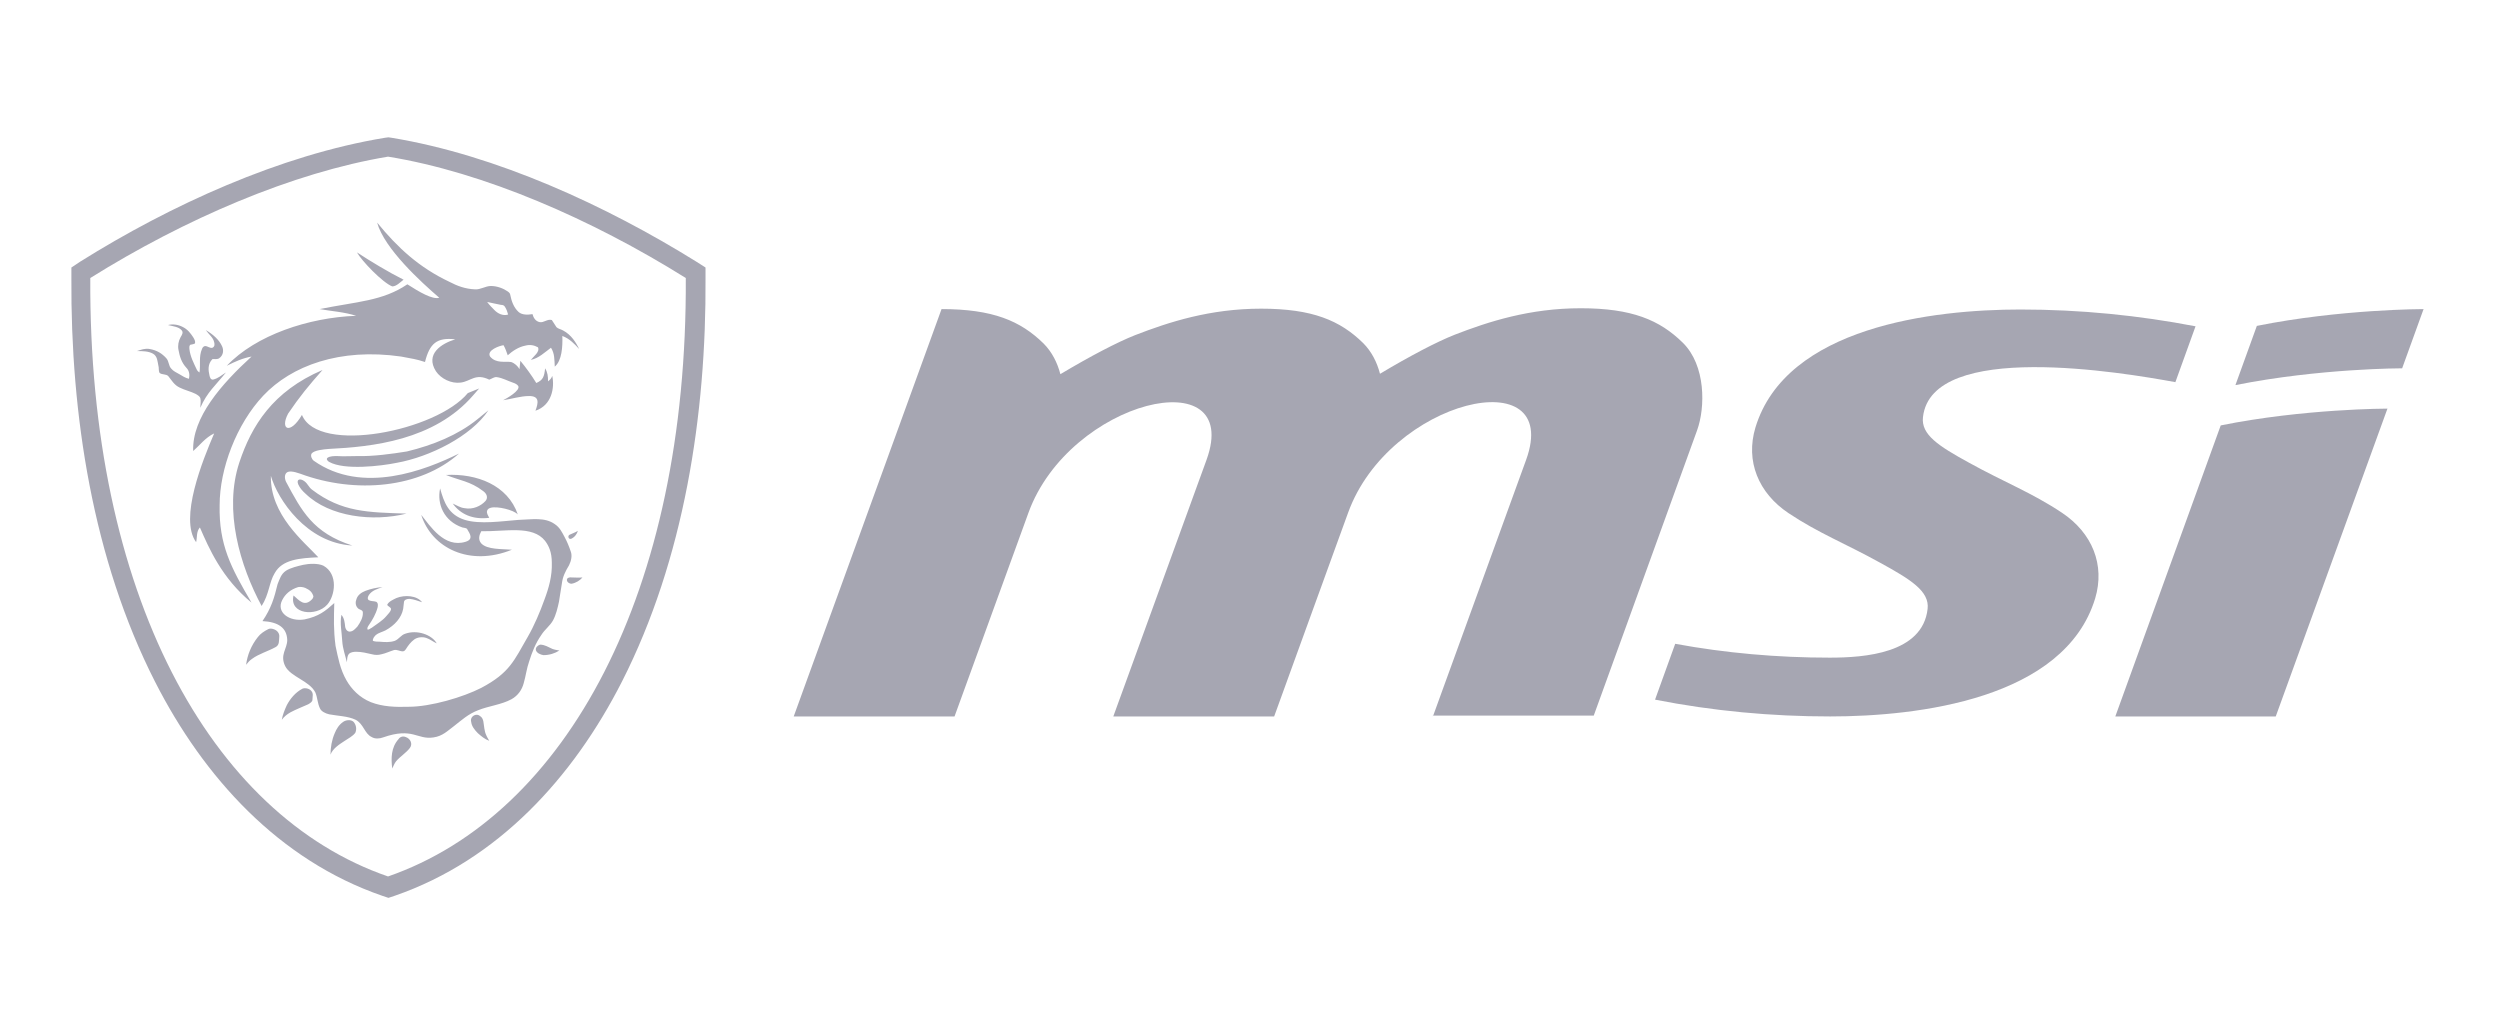 <?xml version="1.0" encoding="utf-8"?>
<!-- Generator: Adobe Illustrator 25.4.1, SVG Export Plug-In . SVG Version: 6.00 Build 0)  -->
<svg version="1.1" id="Layer_1" xmlns="http://www.w3.org/2000/svg" xmlns:xlink="http://www.w3.org/1999/xlink" x="0px" y="0px"
	 viewBox="0 0 595.3 246.3" style="enable-background:new 0 0 595.3 246.3;" xml:space="preserve">
<style type="text/css">
	.st0{fill-rule:evenodd;clip-rule:evenodd;fill:#A6A6B2;}
	.st1{display:none;fill-rule:evenodd;clip-rule:evenodd;}
</style>
<g>
	<path class="st0" d="M541.9,170.6l26.6-73.3c0,0-19.9,0-39.7,4l-25.1,69.3H541.9L541.9,170.6z M537.4,77.6l-5.1,14.1
		c20-4,39.7-4,39.7-4l5.1-14.1C577.1,73.6,557.3,73.6,537.4,77.6L537.4,77.6z"/>
	<path class="st0" d="M398.9,153.3c11.9,2.2,24.3,3.3,36.8,3.3c8.3,0,22.1-1,23.3-11.6c0.5-4.2-4-7-11.3-11
		c-8.3-4.6-14.6-7-21.8-11.8c-7.2-4.8-10.3-12.4-7.9-20.4c7.3-24,42.3-28.1,63.1-28.1c14.3,0,28.2,1.4,41.7,4L518,91
		c-12.5-2.3-58-10-60.1,8.3c-0.5,4.2,3.7,6.9,11,10.9c8.3,4.6,14.9,7.1,22.1,11.9s10.3,12.4,7.9,20.4c-7.3,24-42.3,28.1-63.1,28.1
		c-14,0-28-1.3-41.7-4L398.9,153.3L398.9,153.3z"/>
	<path class="st0" d="M341.2,170.6l22.2-61.1c8.7-24-32.6-14.5-42.4,12.6l-17.6,48.5l0,0h-38.3l22.2-61.1
		c8.7-24-32.6-14.4-42.4,12.6l-17.6,48.5H189l35.2-97c12.2,0,18.8,2.8,24.3,8.2c2,2,3.3,4.6,4,7.3c7.2-4.3,13.5-7.6,17.8-9.3
		c8-3.1,17.8-6.3,30-6.3s18.8,2.8,24.3,8.2c2,2,3.3,4.6,4,7.3c7.2-4.3,13.5-7.6,17.8-9.3c8-3.1,17.8-6.3,30-6.3s18.8,2.8,24.3,8.2
		c5.5,5.4,5.4,15.4,3.4,20.9l-24.6,67.9h-38.3V170.6z"/>
	<path class="st0" d="M165.8,62.3C144.4,49,118.2,36.9,93.2,32.8l-0.7-0.1l-0.8,0.1c-25,4.1-51.2,16.1-72.6,29.5L17,63.7v2.6
		c-0.2,32.4,5.1,66.9,19.9,96c11.6,22.8,29.5,42.5,54.1,51l1.5,0.5l1.5-0.5c24.6-8.5,42.5-28.2,54.1-51c14.8-29.1,20.1-63.6,19.9-96
		v-2.6L165.8,62.3z M92.4,208.7C50,194.1,21.1,141.1,21.5,66.2c22.4-14,48.1-25.1,70.9-28.9c22.8,3.7,48.5,14.9,70.9,28.9
		C163.7,141,134.8,194,92.4,208.7z"/>
	<path class="st1" d="M113.1,95.3c-9.3,10.8-24.2,12.3-34.4,12.8c-1.2,0.1-3.5,0.3-4.1,1.1c-0.3,0.5,0,1.3,0.5,1.7
		c11.6,8.2,26.7,2.2,34.6-1.7c-9.2,8.2-24.6,9.7-37.8,4.8c-1.7-0.6-2.8-0.7-3.3-0.2c-0.4,0.4-0.5,1.2-0.1,2.1
		c3.7,6.9,6.4,12.2,15.8,15.2c-10.9-0.6-17.8-11-19.4-16.6c-0.2,9.3,7.9,15.7,11.3,19.4c-4.4,0.2-8.6,0.5-10.4,3.8
		c-1.3,2.1-1.3,5-3.1,7.8c-5.1-9.5-9.1-22.7-5.3-34.2c2.8-8.7,7.9-16.9,19.8-22c-3.2,3.6-5.5,6.4-8.2,10.4c-2,3.8,0.5,5.1,3.3,0.3
		c3.9,9.5,32.1,3.8,39.5-5.2l2.7-1.1L113.1,95.3L113.1,95.3z M95.3,177.2c0.3-0.5,1-0.8,1.7-0.5c1.2,0.4,1.7,1.7,1,2.6
		c-0.9,1.2-2.3,2-3.3,3.2c-0.4,0.5-0.6,1.1-0.9,1.7l0,0C93.6,181.8,93.6,179.2,95.3,177.2L95.3,177.2z M82.2,173.1
		c0.7-0.5,1.9-0.6,2.5,0c0.6,0.7,0.8,1.7,0.4,2.6c-0.6,0.8-1.6,1.3-2.5,1.9c-1.4,0.9-2.9,1.9-3.4,3.3c0-1.7,0.3-3.5,1-5.1
		C80.6,174.8,81.2,173.9,82.2,173.1L82.2,173.1z M113.5,171.5c0.4-0.2,1-0.1,1.3,0.2c0.5,0.3,0.7,0.8,0.8,1.2
		c0.2,1.1,0.2,2.3,0.7,3.3c0.2,0.5,0.5,0.9,0.7,1.3c-1.1-0.4-1.9-1.1-2.7-1.8c-0.8-0.8-1.5-1.7-1.6-2.7
		C112.5,172.5,112.8,171.8,113.5,171.5L113.5,171.5z M72.5,165.2c0.7-0.3,1.7,0,2.1,0.5c0.6,0.6,0.3,1.4,0.3,2.1
		c0,0.5-0.5,0.8-1,1.1c-1.3,0.6-2.9,1.2-4.2,1.9c-0.9,0.4-1.6,1.1-2.1,1.8c0.2-1.2,0.7-2.4,1.2-3.5
		C69.5,167.6,70.8,166.1,72.5,165.2L72.5,165.2z M128.1,156c-0.1-0.6,0.4-1.1,1-1.3c1.1,0,2,0.6,2.9,1c0.5,0.2,1.1,0.3,1.7,0.4
		c-1.1,0.7-2.4,1.1-3.8,1.1C129.2,157.1,128.2,156.7,128.1,156L128.1,156z M64.4,151c0.4-0.2,0.9-0.1,1.2,0c1,0.3,1.5,1.1,1.4,1.9
		c-0.1,0.8,0.1,1.9-0.9,2.4c-1.8,1-4,1.6-5.6,2.8c-0.6,0.4-1,0.9-1.4,1.4c0.3-2.3,1.2-4.6,2.8-6.6C62.5,152.1,63.4,151.5,64.4,151
		L64.4,151z M87.4,141.9c1.3-0.5,2.7-0.8,4.1-0.9c-1.2,0.4-2.5,0.8-3.2,1.8c-0.3,0.4-0.5,1-0.1,1.3c0.5,0.3,1.2,0.2,1.8,0.4
		c0.5,0.3,0.4,1,0.3,1.4c-0.4,1.5-1.2,2.9-2.1,4.2c-0.2,0.3-0.4,0.6-0.3,1c0.4,0.1,0.7-0.3,1-0.4c1.2-0.9,2.6-1.7,3.5-2.8
		c0.4-0.5,1-1,1.1-1.6c0.1-0.5-0.8-0.7-0.9-1.1c0.4-0.8,1.4-1.2,2.2-1.6c2-0.8,4.9-0.6,6.1,1c-1-0.3-1.9-0.7-3-0.8
		c-0.6,0-1.2,0.2-1.3,0.7c-0.1,0.6-0.1,1.2-0.2,1.7c-0.4,2.1-2,3.9-4.2,5.1c-0.8,0.4-1.7,0.6-2.3,1.1c-0.4,0.4-0.8,0.9-0.7,1.4
		c0.5,0.2,1.1,0.2,1.6,0.2c1.2,0.1,2.4,0.2,3.5-0.3c1-0.4,1.5-1.4,2.5-1.7c2.8-1,6.3,0.2,7.5,2.3c-0.9-0.4-1.6-1-2.5-1.3
		s-2.1-0.2-2.9,0.4c-0.8,0.6-1.4,1.4-1.9,2.2c-0.2,0.3-0.4,0.6-0.8,0.6c-0.7,0-1.4-0.5-2.1-0.3c-1,0.3-2,0.8-3,1
		c-0.7,0.2-1.5,0.2-2.2,0c-1.3-0.3-2.5-0.6-3.8-0.6c-0.6,0-1.3,0.1-1.7,0.5c-0.5,0.6-0.4,1.3-0.5,2c-0.4-1.7-1-3.3-1.1-5
		c-0.1-2.1-0.6-4.2-0.2-6.3c0.7,0.8,0.8,1.9,0.9,2.9c0.1,0.4,0.3,1,1,1.1c0.9,0,1.4-0.7,1.9-1.2c0.7-1,1.4-2.2,1.3-3.4
		c0-0.6-0.9-0.6-1.2-1c-0.6-0.6-0.6-1.5-0.3-2.2C85.7,142.9,86.5,142.3,87.4,141.9L87.4,141.9z M135.5,139.2c0-0.4,0.7-0.6,1.1-0.5
		c0.9,0,1.7,0.1,2.6,0c-0.6,0.7-1.5,1.3-2.6,1.5C136,140.2,135.3,139.7,135.5,139.2L135.5,139.2z M136.1,128.5
		c0.6-0.3,1.3-0.5,1.9-0.9c-0.2,0.7-0.7,1.5-1.6,1.9C135.7,129.7,135.5,128.7,136.1,128.5L136.1,128.5z M105.3,117.5
		c0.9,3.3,2,6.3,5.9,7.5c3.6,1.1,8.8,0.3,12.7,0c3.3-0.1,6.3-0.7,8.7,1c1.2,0.8,1.7,1.9,2.3,3c0.6,1.1,1.1,2.3,1.5,3.5
		c0.4,1,0.1,2.3-0.4,3.3c-0.9,1.5-1.5,2.7-1.7,4.3c-0.2,1.5-0.5,2.9-0.7,4.4c-0.3,1.4-0.7,3.1-1.4,4.4c-0.7,1.3-2,2.2-2.8,3.5
		c-1.4,2-2.2,4.1-2.9,6.3c-0.6,1.7-0.8,3.5-1.3,5.2c-0.4,1.5-1.3,2.9-2.9,3.8c-2.4,1.3-5.4,1.6-7.9,2.6c-2.4,0.9-4,2.4-5.8,3.8
		c-1.5,1.1-2.7,2.4-4.9,2.7c-3.9,0.6-4.9-2.5-12,0c-0.8,0.3-1.9,0.4-2.7-0.1c-1.7-0.8-1.9-3.1-3.8-4.1c-1.9-0.9-4.2-0.9-6.3-1.3
		c-0.9-0.2-1.9-0.7-2.2-1.4c-0.6-1.2-0.6-2.6-1.1-3.8c-1.4-2.8-5.9-3.7-7.2-6.3c-1.3-2.7,0.5-4.1,0.5-6.2c-0.1-2.9-2.1-4.3-5.9-4.5
		c2.1-3.1,2.8-5.5,3.6-8.8c0.5-1.2,0.8-2.4,2-3.2c1.1-0.7,2.8-1.1,4.1-1.4c1.4-0.3,3.5-0.4,4.8,0.2c3.6,2,2.8,7.2,0.9,9.3
		c-2.6,2.9-9.1,2.3-8-2.2c1.3,1.1,2.6,2.9,4.5,0.8c0.1-0.2,0.3-0.5,0.2-0.7c-0.3-0.9-0.8-1.4-1.9-1.9c-0.5-0.2-1.1-0.3-1.7-0.2
		c-1.9,0.6-3.1,1.7-3.8,3.1c-1.5,2.9,1.7,5.2,5.3,4.6c3.4-0.7,5-2,7.1-3.9c-0.1,3.7-0.2,6.3,0.3,10.2c0.6,2.8,1.1,5.6,2.6,8.2
		c1.2,2.1,3.1,4.1,5.8,5.2c2.8,1.1,5.9,1.2,9,1.1c5.3,0,13-2.3,17.3-4.5c6.8-3.6,7.8-6.5,11.1-12.2c1.5-2.6,2.9-5.9,3.9-8.7
		c1.1-2.9,1.9-5.8,1.8-8.9c0-2.5-0.7-4-1.6-5.2c-3-3.8-9.4-2.2-15.2-2.3c-0.5,0.9-0.8,2,0,2.9c1.4,1.5,4.9,1.3,7.3,1.5
		c-10.1,4.1-19.1-0.4-21.6-8.3c2.1,2.6,5.5,8,10.6,6.4c1.9-0.6,1-1.9,0.4-2.9c-0.1-0.4-0.8-0.4-1.2-0.5
		C106.2,125.3,104.5,121.3,105.3,117.5L105.3,117.5z M73,115.8c0.8,0.6,1,1.4,1.8,2c7.1,5.4,13.4,5.4,22.5,5.7c-8,2-18.3,0.8-24-4.7
		c-0.8-0.7-1.4-1.4-1.8-2.3C70.9,115.2,72.1,115.1,73,115.8L73,115.8z M106.7,114.3c7.3-0.4,14.7,2.4,17.1,9.4c-1-1.1-4.9-2-6.4-1.6
		c-0.4,0.1-0.8,0.3-0.9,0.7c-0.2,0.6,0.2,1.1,0.5,1.7c-4,0.5-6.9-0.9-8.7-3.4c0.9,0.4,1.8,1,2.8,1.1c2,0.4,3.9-0.5,5-1.7
		c0.7-0.8,0.3-1.8-0.6-2.4C112.5,115.8,109.9,115.6,106.7,114.3L106.7,114.3z M114.1,101.1c0.9-0.7,1.8-1.5,2.7-2.2
		c-4.1,6.2-14,11.1-21.8,12.5c-3.9,0.8-12.5,1.8-16.2-0.2c-0.4-0.2-0.8-0.7-0.4-1c0.6-0.4,1.5-0.4,2.3-0.4c1.5,0.1,3.2,0,4.7,0
		c3.8,0.1,8.2-0.5,11.9-1.1C103.5,107.3,109.5,104.8,114.1,101.1L114.1,101.1z M40.5,78.6c1.1-0.3,2.4-0.1,3.4,0.4
		c1.3,0.6,2,1.6,2.6,2.5c0.3,0.5,0.6,1,0.4,1.5c-0.3,0.1-0.7,0.1-1.1,0.2c-0.3,0.3-0.2,0.7-0.2,1c0.2,1.8,1,3.3,1.8,5
		c0.1,0.2,0.3,0.4,0.6,0.6c0.3-1.9-0.2-3.8,0.6-5.6c0.1-0.3,0.3-0.6,0.7-0.7c0.7,0,1.2,0.6,1.8,0.4c0.6-0.3,0.5-0.9,0.4-1.3
		c-0.2-1.1-1.3-1.9-2-2.9c1.7,1,3.2,2.3,3.9,3.9c0.4,0.9,0.3,2.1-0.7,2.8c-0.4,0.3-1.1,0.2-1.6,0.2c-1.2,1.2-1,2.7-0.7,4
		c0.1,0.3,0.2,0.9,0.8,0.9c1.3-0.3,2.1-1.1,3.1-1.7c-2.4,3-4.5,4.7-6.1,8.4c0-0.8,0.2-1.6,0-2.3c-0.1-0.4-0.6-0.7-1.1-1
		c-1.2-0.6-2.6-0.9-3.8-1.5c-1.3-0.4-2-1.5-2.8-2.4c-0.5-0.6-1.5-0.3-2.1-0.8c-0.3-0.6-0.1-1.2-0.3-1.8c-0.2-0.9-0.2-2.2-1.3-2.8
		C35.7,85,34.3,85,33,85l0,0c0.9-0.3,2-0.7,3-0.5c1.8,0.3,3,1.1,4,2.2c0.7,0.8,0.5,1.8,1.2,2.5c0.5,0.6,1.2,0.9,1.9,1.3
		s1.4,0.9,2.3,1.1c0.2-0.9,0.1-1.9-0.6-2.6c-1.2-1.3-1.6-2.7-1.9-4.3c-0.2-1,0-2.1,0.5-3c0.3-0.5,0.7-1.1,0.3-1.6
		C43.1,79,41.6,79,40.5,78.6L40.5,78.6z M85.5,61.3c3.2,2.1,7.5,4.7,11.1,6.5c-0.8,0.6-1.7,1.6-2.7,1.6
		C91.6,68.6,86.6,63.3,85.5,61.3L85.5,61.3z M90.3,54.2L90.3,54.2c4.9,6,10,10.7,17.2,14.1c1.9,1,3.8,1.7,6.1,1.8
		c1.3,0.1,2.5-0.8,3.8-0.8c1.5,0,3,0.6,4,1.3c0.3,0.2,0.6,0.5,0.6,0.8c0.3,1.5,0.8,3,2,4.1c0.8,0.7,2.1,0.7,3.3,0.5
		c0.2,0.8,0.7,1.7,1.7,1.9c1,0.2,1.8-0.8,2.9-0.5c0.4,0.6,0.7,1.1,1.1,1.7c0.4,0.4,1.1,0.5,1.6,0.8c1.9,1,3.1,2.9,3.8,4.4
		c-1-1.1-2.3-2.5-4-3.1c0.1,2.5-0.1,5.9-1.8,7.3c-0.1-1.6,0-3.1-0.9-4.5c-1.5,1.1-2.9,2.5-4.8,2.9c0.7-0.9,2.2-1.9,1.7-3
		c-0.9-0.5-1.9-0.7-3-0.4c-1.6,0.3-3.1,1.3-4.2,2.3c-0.3-0.9-0.6-1.7-1-2.4c-0.9,0.1-4.1,1.2-3.2,2.7c1.4,1.7,3.6,1.1,5,1.3
		c0.9,0.3,1.6,1,2,1.7c0.1-0.7,0.1-1.3,0.2-2c1.4,1.7,2.7,3.5,3.8,5.3c1.6-0.7,1.9-1.5,2.1-3.5c0.6,1,0.7,1.9,0.7,3.1
		c0.5-0.4,0.8-0.7,1-1.3c0.6,2.8-0.1,7-4,8.3c0.7-1.9,1-3.5-1.5-3.5c-2,0-4.2,0.7-6.2,1c0.8-0.4,4.2-2.3,3.6-3.4
		c-0.3-0.4-0.7-0.6-1.3-0.8c-1.2-0.4-2.4-1.1-3.8-1.3c-0.6-0.1-1.2,0.4-1.8,0.6c-3.3-1.6-4.4,0.4-6.8,0.7c-2.2,0.3-4.7-0.9-5.9-2.7
		c-2.6-4.1,1.3-6.6,4.6-7.6c-4.4-0.5-6.1,1-7.2,5.4c-2.1-0.7-3.1-0.8-5.7-1.3c-14.6-2.1-26.1,2.2-32.8,9.3C57,102,53,112.6,53,121.3
		c-0.2,9.4,2.7,14.9,7.6,23.2c-7.1-5.8-10.2-13.1-12.3-17.9c-0.9,1-0.6,2.3-0.9,3.5c-4.1-5.6,1.6-19.6,4.3-25.9
		c-2.1,1-3.4,2.8-5,4.2c-0.3-8,6.8-16,13.9-22.5c-2.2,0.4-3.9,1.2-5.9,2.2c6.9-7.3,19.5-11.5,30.8-11.9c-2.5-1-5.7-1.2-8.5-1.7
		c8.9-1.8,15-1.9,20.9-5.9c2.8,1.8,6,3.7,7.6,3.2C100.8,68.4,92,60.4,90.3,54.2L90.3,54.2z M116.5,73.1c0.5,0.7,1.2,1.4,1.8,2
		c0.7,0.7,1.9,1.4,3.2,1c-0.2-0.7-0.4-1.3-0.8-1.9c-0.2-0.3-0.5-0.4-0.9-0.4C118.6,73.6,117.6,73.3,116.5,73.1L116.5,73.1z"/>
	<path class="st0" d="M112.7,94.1c-9.3,10.8-24.2,12.3-34.4,12.8c-1.2,0.1-3.5,0.3-4.1,1.1c-0.3,0.5,0,1.3,0.5,1.7
		c11.6,8.2,26.7,2.2,34.6-1.7c-9.2,8.2-24.6,9.7-37.8,4.8c-1.7-0.6-2.8-0.7-3.3-0.2c-0.4,0.4-0.5,1.2-0.1,2.1
		c3.7,6.9,6.4,12.2,15.8,15.2c-10.9-0.6-17.8-11-19.4-16.6c-0.2,9.3,7.9,15.7,11.3,19.4c-4.4,0.2-8.6,0.5-10.4,3.8
		c-1.3,2.1-1.3,5-3.1,7.8c-5.1-9.5-9.1-22.7-5.3-34.2c2.9-8.7,7.9-16.9,19.8-22c-3.2,3.6-5.5,6.4-8.2,10.4c-2,3.8,0.5,5.1,3.3,0.3
		c3.9,9.5,32.1,3.8,39.5-5.2l2.7-1.1L112.7,94.1L112.7,94.1z M94.9,176c0.3-0.5,1-0.8,1.7-0.5c1.2,0.4,1.7,1.7,1,2.6
		c-0.9,1.2-2.3,2-3.3,3.2c-0.4,0.5-0.6,1.1-0.9,1.7l0,0C93.1,180.6,93.1,178,94.9,176L94.9,176z M81.7,171.9c0.7-0.5,1.9-0.6,2.5,0
		c0.6,0.7,0.8,1.7,0.4,2.6c-0.6,0.8-1.6,1.3-2.5,1.9c-1.4,0.9-2.9,1.9-3.4,3.3c0-1.7,0.3-3.5,1-5.1
		C80.1,173.6,80.7,172.6,81.7,171.9L81.7,171.9z M113,170.3c0.4-0.2,1-0.1,1.3,0.2c0.5,0.3,0.7,0.8,0.8,1.3c0.2,1.1,0.2,2.3,0.7,3.3
		c0.2,0.5,0.5,0.9,0.7,1.3c-1.1-0.4-1.9-1.1-2.7-1.8c-0.8-0.8-1.5-1.7-1.6-2.7C112,171.3,112.3,170.6,113,170.3L113,170.3z M72,164
		c0.7-0.3,1.7,0,2.1,0.5c0.6,0.6,0.3,1.4,0.3,2.1c0,0.5-0.5,0.8-1,1.1c-1.3,0.6-2.9,1.2-4.2,1.9c-0.9,0.5-1.6,1.1-2.1,1.8
		c0.2-1.2,0.7-2.4,1.2-3.5C69.1,166.4,70.3,164.9,72,164L72,164z M127.6,154.8c-0.1-0.6,0.4-1.1,1-1.3c1.1,0,2,0.6,2.9,1
		c0.5,0.2,1.1,0.3,1.7,0.4c-1.1,0.7-2.4,1.1-3.8,1.1C128.7,155.9,127.8,155.5,127.6,154.8L127.6,154.8z M63.9,149.8
		c0.4-0.2,0.9-0.1,1.2,0c1,0.3,1.5,1.1,1.4,1.9c-0.1,0.8,0.1,1.9-0.9,2.4c-1.8,1-4,1.6-5.6,2.8c-0.6,0.4-1,0.9-1.4,1.4
		c0.3-2.3,1.2-4.6,2.8-6.6C62,150.9,62.9,150.3,63.9,149.8L63.9,149.8z M87,140.7c1.3-0.5,2.7-0.8,4.1-0.9c-1.2,0.4-2.5,0.8-3.2,1.8
		c-0.3,0.4-0.5,1-0.1,1.3c0.5,0.3,1.2,0.2,1.8,0.4c0.5,0.3,0.4,1,0.3,1.4c-0.4,1.5-1.2,2.9-2.1,4.2c-0.2,0.3-0.4,0.6-0.3,1
		c0.4,0.1,0.7-0.3,1-0.4c1.2-0.9,2.6-1.7,3.5-2.8c0.4-0.5,1-1,1.1-1.6c0.1-0.5-0.8-0.7-0.9-1.1c0.4-0.8,1.4-1.2,2.2-1.6
		c2-0.8,4.9-0.6,6.1,1c-1-0.3-1.9-0.7-3-0.8c-0.6,0-1.2,0.2-1.3,0.7c-0.1,0.6-0.1,1.2-0.2,1.7c-0.4,2.1-2,3.9-4.2,5.1
		c-0.8,0.4-1.7,0.6-2.3,1.1c-0.4,0.4-0.8,0.9-0.7,1.4c0.5,0.2,1.1,0.2,1.6,0.2c1.2,0.1,2.4,0.2,3.6-0.2c1-0.4,1.5-1.4,2.5-1.7
		c2.8-1,6.3,0.2,7.5,2.3c-0.9-0.4-1.6-1-2.5-1.3s-2.1-0.2-2.9,0.4c-0.8,0.6-1.4,1.4-1.9,2.2c-0.2,0.3-0.4,0.6-0.8,0.6
		c-0.7,0-1.4-0.5-2.1-0.3c-1,0.3-2,0.8-3,1c-0.7,0.2-1.5,0.2-2.2,0c-1.3-0.3-2.5-0.6-3.8-0.6c-0.6,0-1.3,0.1-1.7,0.5
		c-0.5,0.6-0.4,1.3-0.5,2c-0.4-1.7-1-3.3-1.1-5c-0.1-2.1-0.6-4.2-0.2-6.3c0.7,0.8,0.8,1.9,0.9,2.9c0.1,0.4,0.3,1,1,1.1
		c0.9,0,1.4-0.7,1.9-1.2c0.7-1,1.4-2.2,1.3-3.4c0-0.6-0.9-0.6-1.2-1c-0.6-0.6-0.6-1.5-0.3-2.2C85.2,141.7,86,141.1,87,140.7
		L87,140.7z M135,138c0-0.4,0.7-0.6,1.1-0.5c0.9,0,1.7,0.1,2.6,0c-0.6,0.7-1.5,1.3-2.6,1.5C135.5,139,134.9,138.5,135,138L135,138z
		 M135.7,127.3c0.6-0.3,1.3-0.5,1.9-0.9c-0.2,0.7-0.7,1.5-1.6,1.9C135.3,128.5,135.1,127.5,135.7,127.3L135.7,127.3z M104.8,116.3
		c0.9,3.3,2,6.3,5.9,7.5c3.6,1.1,8.8,0.3,12.7,0c3.3-0.1,6.3-0.7,8.7,1c1.2,0.8,1.7,1.9,2.3,3c0.6,1.1,1.1,2.3,1.5,3.5
		c0.4,1,0.1,2.3-0.4,3.3c-0.9,1.5-1.5,2.7-1.7,4.3c-0.2,1.5-0.5,2.9-0.7,4.4c-0.3,1.4-0.7,3.1-1.4,4.4c-0.7,1.3-2,2.2-2.8,3.5
		c-1.4,2-2.2,4.1-2.9,6.3c-0.6,1.7-0.8,3.5-1.3,5.2c-0.4,1.5-1.3,2.9-2.9,3.8c-2.4,1.3-5.4,1.6-7.9,2.6c-2.4,0.9-4,2.4-5.8,3.8
		c-1.5,1.1-2.7,2.4-4.9,2.7c-3.9,0.6-4.9-2.5-12,0c-0.8,0.3-1.9,0.4-2.7-0.1c-1.7-0.8-1.9-3.1-3.8-4.1c-1.9-0.9-4.2-0.9-6.3-1.3
		c-0.9-0.2-1.9-0.7-2.2-1.4c-0.6-1.2-0.6-2.6-1.1-3.8c-1.4-2.8-5.9-3.7-7.2-6.3c-1.3-2.7,0.5-4.1,0.5-6.2c-0.1-2.9-2.1-4.3-5.9-4.5
		c2.1-3.1,2.8-5.5,3.6-8.8c0.5-1.2,0.8-2.4,2-3.2c1.1-0.7,2.8-1.1,4.1-1.4c1.4-0.3,3.5-0.4,4.8,0.2c3.6,2,2.8,7.2,0.9,9.3
		c-2.6,2.9-9.1,2.3-8-2.2c1.3,1.1,2.6,2.9,4.5,0.8c0.1-0.2,0.3-0.5,0.2-0.7c-0.3-0.9-0.8-1.4-1.9-1.9c-0.5-0.2-1.1-0.3-1.7-0.2
		c-1.9,0.6-3.1,1.7-3.8,3.1c-1.5,2.9,1.7,5.2,5.3,4.6c3.4-0.7,5-2,7.1-3.9c-0.1,3.7-0.2,6.3,0.3,10.2c0.6,2.8,1.1,5.6,2.6,8.2
		c1.2,2.1,3.1,4.1,5.8,5.2c2.8,1.1,5.9,1.2,9,1.1c5.3,0,13-2.3,17.3-4.5c6.8-3.6,7.8-6.5,11.1-12.2c1.5-2.6,2.9-5.9,3.9-8.7
		c1.1-2.9,1.9-5.8,1.8-8.9c0-2.5-0.7-4-1.6-5.2c-3-3.8-9.4-2.2-15.2-2.3c-0.5,0.9-0.8,2,0,2.9c1.4,1.5,4.9,1.3,7.3,1.5
		c-10.1,4.1-19.1-0.4-21.6-8.3c2.1,2.6,5.5,8,10.6,6.4c1.9-0.6,1-1.9,0.4-2.9c-0.1-0.4-0.8-0.4-1.2-0.5
		C105.7,124.1,104,120,104.8,116.3L104.8,116.3z M72.5,114.6c0.8,0.6,1,1.4,1.8,2c7.1,5.4,13.4,5.4,22.5,5.7c-8,2-18.3,0.8-24-4.7
		c-0.8-0.7-1.4-1.4-1.8-2.3C70.5,114,71.6,113.9,72.5,114.6L72.5,114.6z M106.2,113.1c7.3-0.4,14.7,2.4,17.1,9.4
		c-1-1.1-4.9-2-6.4-1.6c-0.4,0.1-0.8,0.3-0.9,0.7c-0.2,0.6,0.2,1.1,0.5,1.7c-4,0.5-6.9-0.9-8.7-3.4c0.9,0.4,1.8,1,2.8,1.1
		c2,0.4,3.9-0.5,5-1.7c0.7-0.8,0.3-1.8-0.6-2.4C112,114.6,109.4,114.4,106.2,113.1L106.2,113.1z M113.6,99.9
		c0.9-0.7,1.8-1.5,2.7-2.2c-4.1,6.2-14,11.1-21.8,12.5C90.6,111,82,112,78.4,110c-0.4-0.2-0.8-0.7-0.4-1c0.6-0.4,1.5-0.4,2.3-0.4
		c1.5,0.1,3.2,0,4.7,0c3.8,0.1,8.2-0.5,11.9-1.1C103.1,106,109,103.6,113.6,99.9L113.6,99.9z M40,77.4c1.1-0.3,2.4-0.1,3.4,0.4
		c1.3,0.6,2,1.6,2.6,2.5c0.3,0.5,0.6,1,0.4,1.5C46,82,45.7,82,45.3,82.1c-0.3,0.3-0.2,0.7-0.2,1c0.2,1.8,1,3.3,1.8,5
		c0.1,0.2,0.3,0.4,0.6,0.6c0.3-1.9-0.2-3.8,0.6-5.6c0.1-0.3,0.3-0.6,0.7-0.7c0.7,0,1.2,0.6,1.8,0.4c0.6-0.3,0.5-0.9,0.4-1.3
		c-0.2-1.1-1.3-1.9-2-2.9c1.7,1,3.2,2.3,3.9,3.9c0.4,0.9,0.3,2.1-0.7,2.8c-0.4,0.3-1.1,0.2-1.6,0.2c-1.2,1.2-1,2.7-0.7,4
		c0.1,0.3,0.2,0.9,0.8,0.9c1.3-0.3,2.1-1.1,3.1-1.7c-2.4,3-4.5,4.7-6.1,8.4c0-0.8,0.2-1.6,0-2.3c-0.1-0.4-0.6-0.7-1.1-1
		c-1.2-0.6-2.6-0.9-3.8-1.5c-1.3-0.6-1.9-1.7-2.7-2.7c-0.5-0.6-1.5-0.3-2.1-0.8c-0.3-0.6-0.1-1.2-0.3-1.8c-0.2-0.9-0.2-2.2-1.3-2.8
		c-1.1-0.6-2.5-0.6-3.8-0.6l0,0c0.9-0.3,2-0.7,3-0.5c1.8,0.3,3,1.1,4,2.2c0.7,0.8,0.5,1.8,1.2,2.5c0.5,0.6,1.2,0.9,1.9,1.3
		s1.4,0.9,2.3,1.1c0.2-0.9,0.1-1.9-0.6-2.6c-1.2-1.3-1.6-2.7-1.9-4.3c-0.2-1,0-2.1,0.5-3c0.3-0.5,0.7-1.1,0.3-1.6
		C42.6,77.8,41.2,77.7,40,77.4L40,77.4z M85,60.1c3.2,2.1,7.5,4.7,11.1,6.5c-0.8,0.6-1.7,1.6-2.7,1.6C91.1,67.3,86.1,62.1,85,60.1
		L85,60.1z M89.8,53L89.8,53c4.9,6,10,10.7,17.2,14.1c1.9,1,3.8,1.7,6.1,1.8c1.3,0.1,2.5-0.8,3.8-0.8c1.5,0,3,0.6,4,1.3
		c0.3,0.2,0.6,0.5,0.6,0.8c0.3,1.5,0.8,3,2,4.1c0.8,0.7,2.1,0.7,3.3,0.5c0.2,0.8,0.7,1.7,1.7,1.9c1,0.2,1.8-0.8,2.9-0.5
		c0.4,0.6,0.7,1.1,1.1,1.7c0.4,0.4,1.1,0.5,1.6,0.8c1.9,1,3.1,2.9,3.8,4.4c-1-1.1-2.3-2.5-4-3.1c0.1,2.5-0.1,5.9-1.8,7.3
		c-0.1-1.6,0-3.1-0.9-4.5c-1.5,1.1-2.9,2.5-4.8,2.9c0.7-0.9,2.2-1.9,1.7-3c-0.9-0.5-1.9-0.7-3-0.4c-1.6,0.3-3.1,1.3-4.2,2.3
		c-0.3-0.9-0.6-1.7-1-2.4c-0.9,0.1-4.1,1.2-3.2,2.7c1.4,1.7,3.6,1.1,5,1.3c0.9,0.3,1.6,1,2,1.7c0.1-0.7,0.1-1.3,0.2-2
		c1.4,1.7,2.7,3.5,3.8,5.3c1.6-0.7,1.9-1.5,2.1-3.5c0.6,1,0.7,1.9,0.7,3.1c0.5-0.4,0.8-0.7,1-1.3c0.6,2.8-0.1,7-4,8.3
		c0.7-1.9,1-3.5-1.5-3.5c-2,0-4.2,0.7-6.2,1c0.8-0.4,4.2-2.3,3.6-3.4c-0.3-0.4-0.7-0.6-1.3-0.8c-1.2-0.4-2.4-1.1-3.8-1.3
		c-0.6-0.1-1.2,0.4-1.8,0.6c-3.3-1.6-4.4,0.4-6.8,0.7c-2.2,0.3-4.7-0.9-5.9-2.7c-2.6-4.1,1.3-6.6,4.6-7.6c-4.4-0.5-6.1,1-7.2,5.4
		c-2.1-0.7-3.1-0.8-5.7-1.3c-14.6-2.1-26.1,2.2-32.8,9.3c-6.4,6.8-10.4,17.4-10.4,26.1c-0.2,9.4,2.7,14.9,7.6,23.2
		c-7.1-5.8-10.2-13.1-12.3-17.9c-0.9,1-0.6,2.3-0.9,3.5c-4.1-5.6,1.6-19.6,4.3-25.9c-2.1,1-3.4,2.8-5,4.2c-0.3-8,6.8-16,13.9-22.5
		c-2.2,0.4-3.9,1.2-5.9,2.2c6.9-7.3,19.5-11.5,30.8-11.9c-2.7-0.9-5.9-1.1-8.7-1.6c8.9-1.8,15-1.9,20.9-5.9c2.8,1.8,6,3.7,7.6,3.2
		C100.3,67.2,91.5,59.2,89.8,53L89.8,53z M116,71.9c0.5,0.7,1.2,1.4,1.8,2c0.7,0.7,1.9,1.4,3.2,1c-0.2-0.7-0.4-1.3-0.8-1.9
		c-0.2-0.3-0.5-0.4-0.9-0.4C118.1,72.4,117.1,72.1,116,71.9L116,71.9z"/>
	<path class="st1" d="M21.5,66.2c22.4-14,48.1-25.1,70.9-28.9l0,0l0,0l0,0l0,0c22.8,3.7,48.5,14.9,70.9,28.9c0,0.5,0,1,0,1.6
		c-22.2-13.9-47.4-25.1-69.9-29l0,0l0,0l0,0l0,0C70.6,42.3,45,53.2,22.6,66.9c-0.3,53,14.1,95.3,37.7,120.8
		C36.1,162.6,21.2,120,21.5,66.2L21.5,66.2z"/>
</g>
</svg>
